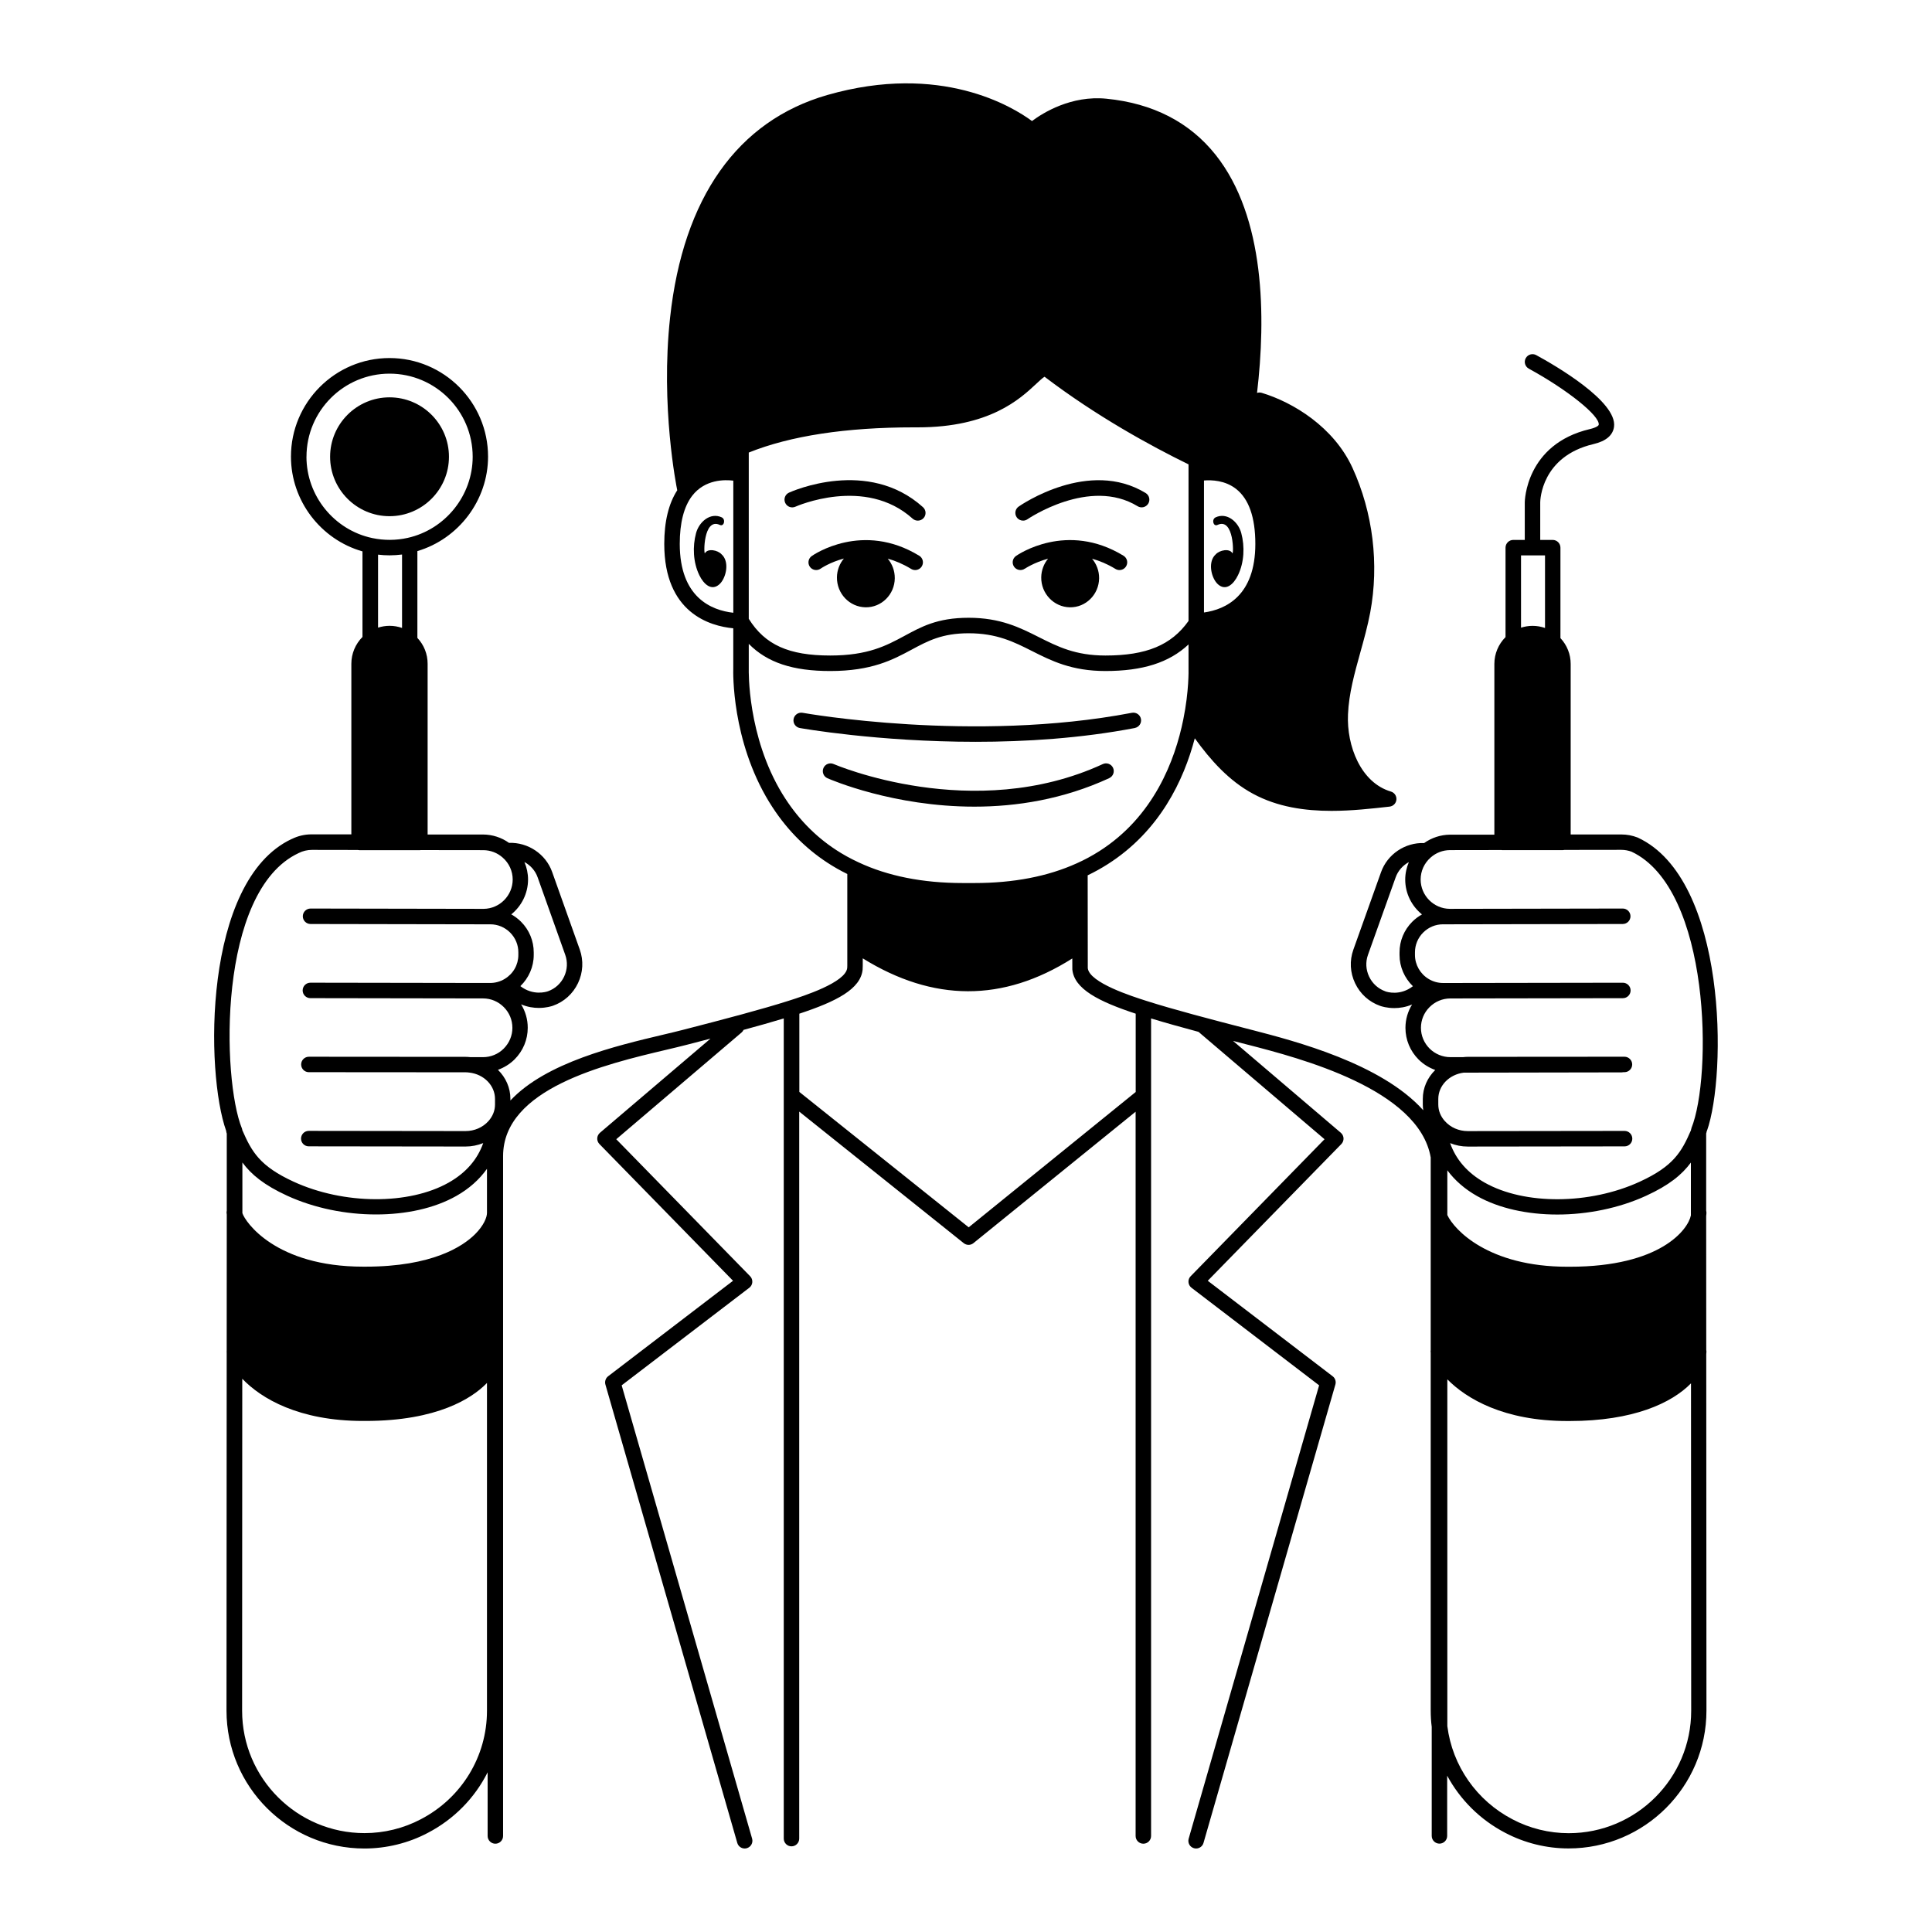 <svg id="Draft" height="512" viewBox="0 0 500 500" width="512" xmlns="http://www.w3.org/2000/svg"><g fill="rgb(0,0,0)"><path d="m237.9 143.83c-14.66-8.96-27.29-.3-27.82.07-.9.63-1.12 1.88-.49 2.78s1.88 1.12 2.78.49c.2-.14 2.47-1.67 6.03-2.62-1.1 1.31-1.78 3-1.8 4.86-.05 4.22 3.25 7.68 7.39 7.76 4.13.07 7.53-3.3 7.58-7.5.02-1.94-.67-3.72-1.82-5.09 1.94.54 3.98 1.39 6.06 2.66.33.2.69.29 1.04.29.67 0 1.33-.34 1.71-.96.58-.94.28-2.17-.66-2.75z"/><path d="m265.25 147.17s2.34-1.6 5.99-2.58c-1.08 1.3-1.74 2.98-1.77 4.82-.05 4.22 3.27 7.68 7.4 7.76 4.13.07 7.52-3.3 7.58-7.5.02-1.93-.67-3.71-1.82-5.07 1.95.53 3.98 1.38 6.05 2.64.33.2.68.29 1.04.29.67 0 1.33-.34 1.71-.96.58-.94.28-2.17-.67-2.75-14.68-8.96-27.3-.3-27.83.07-.9.64-1.12 1.88-.48 2.79.64.9 1.88 1.12 2.79.48z"/><path d="m205.86 131.13c.18-.08 18.02-8 30.33 3.1.38.34.86.51 1.34.51.55 0 1.09-.22 1.49-.66.74-.82.67-2.08-.15-2.82-14.24-12.84-33.84-4.14-34.67-3.77-1.01.46-1.45 1.64-.99 2.65s1.64 1.45 2.65.99z"/><path d="m264.77 134.74c.39 0 .79-.12 1.14-.36.16-.11 16.08-10.96 28.5-3.37.94.58 2.17.28 2.75-.66s.28-2.17-.66-2.75c-14.66-8.96-32.13 2.98-32.87 3.5-.91.63-1.13 1.88-.5 2.78.39.56 1.01.86 1.64.86z"/><path d="m287.08 201.37c1-.46 1.44-1.65.98-2.65s-1.65-1.44-2.65-.98c-33.54 15.48-69.31.14-69.67-.01-1.01-.44-2.19.02-2.63 1.03s.01 2.19 1.02 2.64c1.01.44 17.1 7.36 38.04 7.36 10.81 0 22.92-1.85 34.91-7.38z"/><path d="m293.69 188.4c1.08-.21 1.8-1.26 1.59-2.34s-1.25-1.79-2.34-1.59c-41.09 7.86-84.8.08-85.23 0-1.08-.19-2.13.52-2.33 1.61s.52 2.13 1.61 2.33c.29.05 20.03 3.57 45.52 3.57 12.85 0 27.16-.89 41.18-3.57z"/><path d="m441.74 292.72c5.2-14.64 5.23-65.2-17.86-75.94-.02 0-.04-.01-.06-.02-.02 0-.04-.02-.06-.03-1.33-.51-2.72-.77-4.14-.77h-13.13s0-44.13 0-44.13c0-2.51-.95-4.87-2.65-6.69v-23.41c0-1.1-.9-2-2-2h-3.23v-9.74c0-.48.26-11.88 13.78-15.06 3.23-.76 5.02-2.26 5.32-4.48.88-6.54-15.19-15.86-20.14-18.55-.97-.53-2.18-.17-2.71.8s-.17 2.18.8 2.71c9.95 5.43 18.41 12.21 18.09 14.51-.03.24-.66.74-2.27 1.12-16.68 3.91-16.87 18.79-16.87 18.94v9.75h-2.98c-1.1 0-2 .9-2 2v23.15c-1.85 1.85-2.89 4.33-2.89 6.95v44.18h-11.51c-2.41.03-4.74.8-6.66 2.17-4.94-.18-9.51 2.89-11.16 7.54l-7.16 20.05c-1.02 2.85-.86 5.94.45 8.69 1.31 2.76 3.61 4.84 6.46 5.85.32.12 1.74.58 3.69.58 1.34 0 2.94-.22 4.6-.93-1.12 1.81-1.72 3.89-1.72 6.05 0 3.08 1.21 6 3.41 8.2 1.21 1.21 2.7 2.12 4.3 2.7-2.01 1.97-3.23 4.62-3.22 7.52v1.42c0 .5.05.99.12 1.48-10.88-12.12-33.27-17.91-44.2-20.75l-.17-.04c-10.75-2.78-20.23-5.26-27.34-7.53-3.63-1.16-14.64-4.66-15.11-8.43-.01-1.37-.03-19.12-.03-24.05 1.76-.85 3.49-1.8 5.17-2.87 13.51-8.59 19.71-21.78 22.55-32.59 4.07 5.63 8.8 10.98 15.1 14.37 6.33 3.42 13.39 4.41 20.27 4.41 5.24 0 10.38-.58 15.04-1.1.95-.11 1.69-.86 1.77-1.81s-.51-1.82-1.43-2.09c-7.77-2.29-11.47-11.78-11.1-19.97.23-5.41 1.68-10.58 3.2-16.07.93-3.34 1.89-6.79 2.55-10.29 2.34-12.53.72-25.82-4.58-37.43-4.84-10.56-15.32-16.96-23.51-19.43-.41-.12-.82-.1-1.2.02 2.3-19.57 2.12-45.49-10.74-61.64-6.72-8.43-16.22-13.31-28.26-14.5-9.09-.89-16.36 3.63-19.24 5.78-5-3.69-23.63-15.14-52.95-6.74-23.25 6.67-37.33 26.58-40.71 57.59-2.52 23.06 1.67 43.82 1.85 44.71-2.22 3.43-3.36 8.08-3.36 13.88 0 17.87 11.83 21.27 17.86 21.84v10.49c-.02.75-.49 18.45 9.3 34.49 0 .01.02.02.03.03.01.02.03.05.04.07 3.95 6.44 9.02 11.7 15.05 15.62 1.59 1.04 3.3 2.01 5.09 2.89v23.73c0 .18-.01.38-.02.57-.36 3.79-11.46 7.33-15.1 8.49-7.06 2.25-16.57 4.75-27.36 7.53-1.54.4-3.31.82-5.25 1.28-12.18 2.89-30.24 7.17-39.46 17.02v-.41c.01-2.9-1.21-5.56-3.22-7.53 1.6-.58 3.08-1.49 4.3-2.7 2.2-2.2 3.41-5.11 3.41-8.19 0-2.17-.6-4.25-1.72-6.06 1.66.71 3.25.93 4.6.93 1.94 0 3.36-.46 3.68-.58 2.85-1.01 5.14-3.09 6.45-5.84 1.31-2.76 1.47-5.85.45-8.71l-7.14-20.05c-1.65-4.65-6.24-7.71-11.17-7.54-1.93-1.38-4.25-2.14-6.68-2.16h-14.38v-44.19c0-2.52-.95-4.88-2.65-6.69v-22.47c10.69-3.17 18.29-13.18 18.29-24.45 0-14.07-11.45-25.51-25.51-25.51s-25.5 11.45-25.5 25.51c0 11.41 7.69 21.44 18.51 24.53v22.14c-1.84 1.85-2.88 4.33-2.88 6.95v44.14h-10.26c-1.78-.01-3.54.4-5.11 1.18-.01 0-.02 0-.03.01-.01 0-.02.01-.04.02h-.02s0 0-.01 0c-22.99 10.82-22.31 60.57-16.92 75.54.01.19.04.38.11.57.01.03.03.06.04.1v5.84s0 14.17 0 14.17c-.08.31-.07.63 0 .95l-.02 35.26c-.02.17-.02.35 0 .52l-.05 92.62c0 19.67 16 35.68 35.68 35.68 5.73 0 11.42-1.4 16.43-4.05 6.83-3.56 12.17-9.09 15.47-15.67v16.48c0 1.1.9 2 2 2s2-.9 2-2v-175.94c0-17.52 26.44-23.79 42.24-27.53 1.97-.47 3.77-.89 5.33-1.3 2.09-.54 4.12-1.07 6.11-1.59l-28.61 24.37c-.42.36-.68.88-.7 1.43-.03.55.18 1.09.57 1.49l34.57 35.38-32.32 24.71c-.65.5-.93 1.35-.71 2.14l34.13 118.63c.25.88 1.05 1.45 1.92 1.45.18 0 .37-.03.55-.08 1.06-.31 1.67-1.41 1.37-2.47l-33.76-117.32 33.03-25.25c.46-.35.74-.87.78-1.44s-.16-1.13-.56-1.54l-34.65-35.46 32.44-27.63c.22-.19.39-.42.51-.67 3.79-1.03 7.28-2.01 10.4-2.96v212.26c0 1.1.9 2 2 2s2-.9 2-2v-188.15l42.58 34.05c.37.29.81.44 1.25.44s.89-.15 1.26-.45l41.97-34.01v187.44c0 1.1.9 2 2 2s2-.9 2-2v-211.58c3.64 1.11 7.77 2.26 12.27 3.47 6.34 5.39 26.7 22.74 32.62 27.79l-34.65 35.46c-.4.41-.61.97-.56 1.54.04.57.33 1.1.78 1.44l33.03 25.25-33.76 117.32c-.31 1.06.31 2.17 1.37 2.47.18.05.37.08.55.08.87 0 1.67-.57 1.92-1.45l34.13-118.63c.23-.79-.05-1.64-.71-2.14l-32.32-24.71 34.57-35.38c.39-.4.59-.94.57-1.49-.03-.55-.28-1.07-.7-1.43 0 0-17.23-14.69-27.9-23.78 1.26.33 2.54.66 3.83.99l.17.04c13.21 3.42 44.09 11.42 47.16 29.14v49.85c-.04.23-.04.46 0 .69v92.61c0 1.46.09 2.87.26 4.21v28.22c0 1.1.9 2 2 2s2-.9 2-2v-15.59c3.35 6.21 8.53 11.4 14.99 14.77 5.02 2.65 10.7 4.06 16.42 4.06 19.68 0 35.69-16 35.69-35.68l-.05-92.22c.02-.23.05-.47.05-.69 0-.15-.02-.3-.05-.44l-.02-34.65c.03-.27.07-.55.07-.84 0-.17-.03-.34-.07-.5v-20.02s.01-.06.03-.09c.07-.19.1-.38.11-.57zm-130.15-168.37c1.97-.16 5.48-.05 8.33 2.2 3.29 2.59 4.96 7.37 4.96 14.21 0 13.43-7.67 16.96-13.29 17.75zm-135.67 16.41c0-5.47 1.08-9.65 3.2-12.43 3.33-4.34 8.51-4.21 10.66-3.94v34.19c-5.65-.63-13.86-3.94-13.86-17.83zm-40.2 82.33c1.56.85 2.81 2.22 3.42 3.96l7.14 20.05c.66 1.85.56 3.85-.29 5.65-.85 1.79-2.33 3.13-4.18 3.79-.43.15-3.81 1.23-7.14-1.33 2.17-2.1 3.46-5 3.46-8.06v-.66c0-2.99-1.16-5.82-3.29-7.95-.76-.76-1.61-1.39-2.52-1.9 2.63-2.13 4.33-5.38 4.34-9.01 0-1.58-.33-3.12-.94-4.53zm-56.4-104.88c0-11.86 9.64-21.51 21.5-21.51s21.51 9.65 21.51 21.51c0 10.01-7.09 18.84-16.85 21-2.98.66-6.08.68-9.13.04-9.87-2.08-17.04-10.93-17.04-21.05zm24.73 25.3v19c-1.03-.36-2.12-.55-3.23-.55-1.02 0-2.02.17-2.98.47v-18.89c1 .12 1.99.18 2.98.18 1.08 0 2.16-.08 3.23-.21zm21.98 299.23c0 11.82-6.56 22.58-17.12 28.08-4.45 2.35-9.49 3.59-14.57 3.59-17.47 0-31.68-14.21-31.68-31.68l.04-85.91c4.9 5.12 14.65 10.92 31.26 10.92h.62c18.77 0 27.59-5.98 31.18-9.56.09-.09.17-.19.27-.28zm0-128.84c0 1.13-.81 3.25-3.09 5.52-3.16 3.14-11.02 8.39-28.36 8.39-.2 0-.4 0-.6 0-22.67 0-30.57-11.63-31.25-13.86v-13.1c2.31 3.13 5.64 5.87 11.59 8.6 7.04 3.23 15.18 4.85 22.98 4.85s15.12-1.59 20.76-4.77c3.32-1.87 5.99-4.25 7.97-7.04zm-46.11-36.42 40.58.03c.27 0 .57.02.95.07 3.81.43 6.67 3.37 6.66 6.84v1.42c0 1.58-.59 3.06-1.71 4.31-1.46 1.63-3.62 2.57-5.92 2.57l-40.57-.05c-1.1 0-2 .89-2 2s.89 2 2 2l40.57.05c1.6 0 3.15-.32 4.58-.89-1.51 4.29-4.51 7.72-8.95 10.23-10.29 5.81-27.16 5.71-40.1-.23-8.76-4.03-10.84-7.72-13.29-13.33-.02-.17-.06-.33-.12-.49-5.16-12.68-6.37-61.41 14.68-71.23.01 0 .02-.01.03-.02s.02 0 .03-.01c1.03-.52 2.2-.8 3.39-.8l11.83.02c.14.03.28.05.43.05h15.74c.06 0 .11-.01.16-.02l16.2.02c1.86.01 3.64.69 5.02 1.93 1.64 1.43 2.58 3.5 2.58 5.67-.01 4.15-3.37 7.54-7.5 7.59l-44.49-.08h-.33c-1.1 0-2 .9-2 2s.9 2 2 2l44.77.08h1.76c1.93 0 3.75.76 5.13 2.14 1.37 1.38 2.13 3.2 2.12 5.12v.67c0 2.55-1.32 4.87-3.53 6.2-1.14.69-2.43 1.05-3.75 1.05h-1.83l-44.36-.07h-.35c-1.1 0-2 .9-2 2s.9 2 2 2h.34l44.36.07c2.02 0 3.92.8 5.36 2.25 1.44 1.44 2.22 3.34 2.22 5.36s-.8 3.92-2.24 5.37-3.37 2.22-5.37 2.22h-3.23c-.45-.05-.87-.08-1.26-.08l-40.57-.03c-1.1 0-2 .89-2 2 0 1.1.89 2 2 2zm113.86-160.36c10.78-4.33 25.12-6.52 42.71-6.52h1.01c18.61 0 26.45-7.32 30.67-11.26.76-.71 1.68-1.57 2.16-1.84 13.45 10.23 27.46 17.89 37.26 22.68v2.35s0 .06 0 .09v.08 38c-4.44 6.26-10.91 8.95-21.51 8.95-7.78 0-12.36-2.31-17.21-4.75-4.9-2.47-9.96-5.02-18.18-5.02s-12.36 2.4-16.68 4.72c-4.61 2.48-9.38 5.05-19.14 5.05-10.74 0-16.89-2.77-21.09-9.5v-43.04zm22.61 102.85c-5.56-3.62-10.23-8.48-13.88-14.45 0-.01-.02-.02-.03-.04s-.02-.04-.03-.05c-9.1-14.98-8.67-32.03-8.67-32.26v-6.54c4.81 4.87 11.43 7.03 21.09 7.03 10.77 0 16.22-2.93 21.04-5.52 4.24-2.28 7.9-4.25 14.78-4.25 7.27 0 11.7 2.23 16.38 4.59 5.05 2.55 10.28 5.18 19.01 5.18 9.63 0 16.49-2.16 21.51-6.88v6.45c0 .05.16 5.54-1.35 12.95-2.14 10.61-7.65 25.14-21.73 34.1-1.89 1.2-3.85 2.26-5.85 3.15-7.46 3.38-16.35 5.1-26.43 5.1h-3.09c-10.34 0-19.43-1.81-27.02-5.39-2.05-.95-3.98-2.02-5.75-3.18zm77.55 62.62-43.24 35.04-43.83-35.04v-20.25c9.54-3.15 15.91-6.37 16.38-11.45 0-.02 0-.1 0-.12.02-.29.03-.57.03-.82v-1.93c18.18 11.27 36.25 11.42 54.23.03 0 1.67 0 2.75.01 2.84.47 5.07 6.85 8.3 16.4 11.45v20.26zm99.7-138.86h6.21v18.79c-1.03-.36-2.12-.55-3.23-.55-1.02 0-2.02.17-2.98.47zm-35.12 112.82c-1.85-.66-3.34-2.01-4.19-3.8s-.96-3.79-.3-5.63l7.16-20.05c.62-1.74 1.87-3.11 3.42-3.96-.6 1.42-.94 2.95-.94 4.54.01 3.63 1.71 6.87 4.34 9-.91.51-1.76 1.14-2.52 1.9-2.13 2.14-3.3 4.96-3.29 7.95v.67c0 3.05 1.29 5.96 3.46 8.06-3.33 2.57-6.71 1.49-7.14 1.33zm47.47 217.88c-5.07 0-10.11-1.24-14.57-3.6-9.26-4.83-15.55-13.83-16.85-24.11v-89.75c4.94 5.01 14.63 10.79 31.07 10.79h.6c16.41 0 26.37-4.63 31.39-9.75l.05 84.74c0 17.47-14.22 31.68-31.69 31.68zm-31.42-159.98v-11.58c1.96 2.64 4.54 4.89 7.72 6.68 5.64 3.18 13.02 4.77 20.75 4.77s15.93-1.62 22.96-4.85c5.96-2.73 9.28-5.46 11.6-8.6v13.67c-.71 3.62-7.8 13.29-31.35 13.29-.2 0-.39 0-.59 0-20.51 0-29.35-9.61-31.09-13.38zm63.17-22.43c-.06.16-.1.32-.12.49-2.43 5.6-4.5 9.3-13.29 13.33-12.93 5.94-29.79 6.04-40.08.23-4.45-2.51-7.44-5.94-8.96-10.23 1.43.58 2.98.89 4.58.89l40.57-.05c1.11 0 2-.9 2-2s-.9-2-2-2l-40.57.05c-2.31 0-4.47-.94-5.93-2.58-1.12-1.23-1.71-2.72-1.71-4.3v-1.43c-.01-3.43 2.8-6.34 6.58-6.82l40.9-.07c.15 0 .29-.02.43-.05h.27c1.1 0 2-.9 2-2s-.9-2-2-2l-40.57.03c-.38 0-.79.03-1.21.08h-3.28c-2 0-3.95-.81-5.37-2.22-1.44-1.45-2.24-3.35-2.24-5.37 0-2.01.78-3.91 2.22-5.35s3.34-2.24 5.36-2.25l44.36-.07h.32c1.1 0 2-.9 2-2s-.9-2-2-2h-.33l-44.37.07h-1.84c-1.32 0-2.61-.36-3.74-1.05-2.18-1.31-3.53-3.69-3.53-6.2v-.68c0-1.92.75-3.74 2.12-5.12 1.38-1.38 3.2-2.14 5.13-2.14h1.7s.04 0 .05 0h.01s.02 0 .03 0l44.4-.08h.34c1.1 0 2-.9 2-2s-.9-2-2-2l-44.76.08c-4.15-.03-7.54-3.43-7.55-7.59 0-2.18.94-4.25 2.6-5.7 1.37-1.22 3.14-1.9 4.98-1.91l13.33-.02c.05 0 .11.02.16.02h15.75c.15 0 .29-.02.43-.05l14.7-.02c.9 0 1.79.17 2.64.48 20.58 9.69 20.86 58.32 15.48 71.57z"/><path d="m116.19 118.21c0-8.48-6.9-15.38-15.38-15.38s-15.38 6.9-15.38 15.38 6.9 15.38 15.38 15.38 15.38-6.9 15.38-15.38z"/><path d="m186.76 143.48c-1-1.13-3.58-1.62-4.31-.33-.37.66-.48-9.31 3.84-7.3 1.1.51 1.58-1.45.49-1.96-2.9-1.35-5.83 1.1-6.64 4.07-.94 3.49-.76 7.59.84 10.89 1.14 2.36 3.15 4.18 5.19 2.37 1.62-1.44 2.62-5.29.94-7.38-.11-.14-.23-.26-.35-.36z"/><path d="m321.24 137.96c-.8-2.97-3.74-5.42-6.64-4.07-1.1.51-.62 2.48.49 1.96 4.32-2.02 4.21 7.96 3.84 7.3-.73-1.29-3.3-.8-4.31.33-.12.11-.24.22-.35.36-1.68 2.09-.68 5.93.94 7.38 2.04 1.82 4.05 0 5.19-2.37 1.6-3.3 1.78-7.41.84-10.89z"/></g></svg>